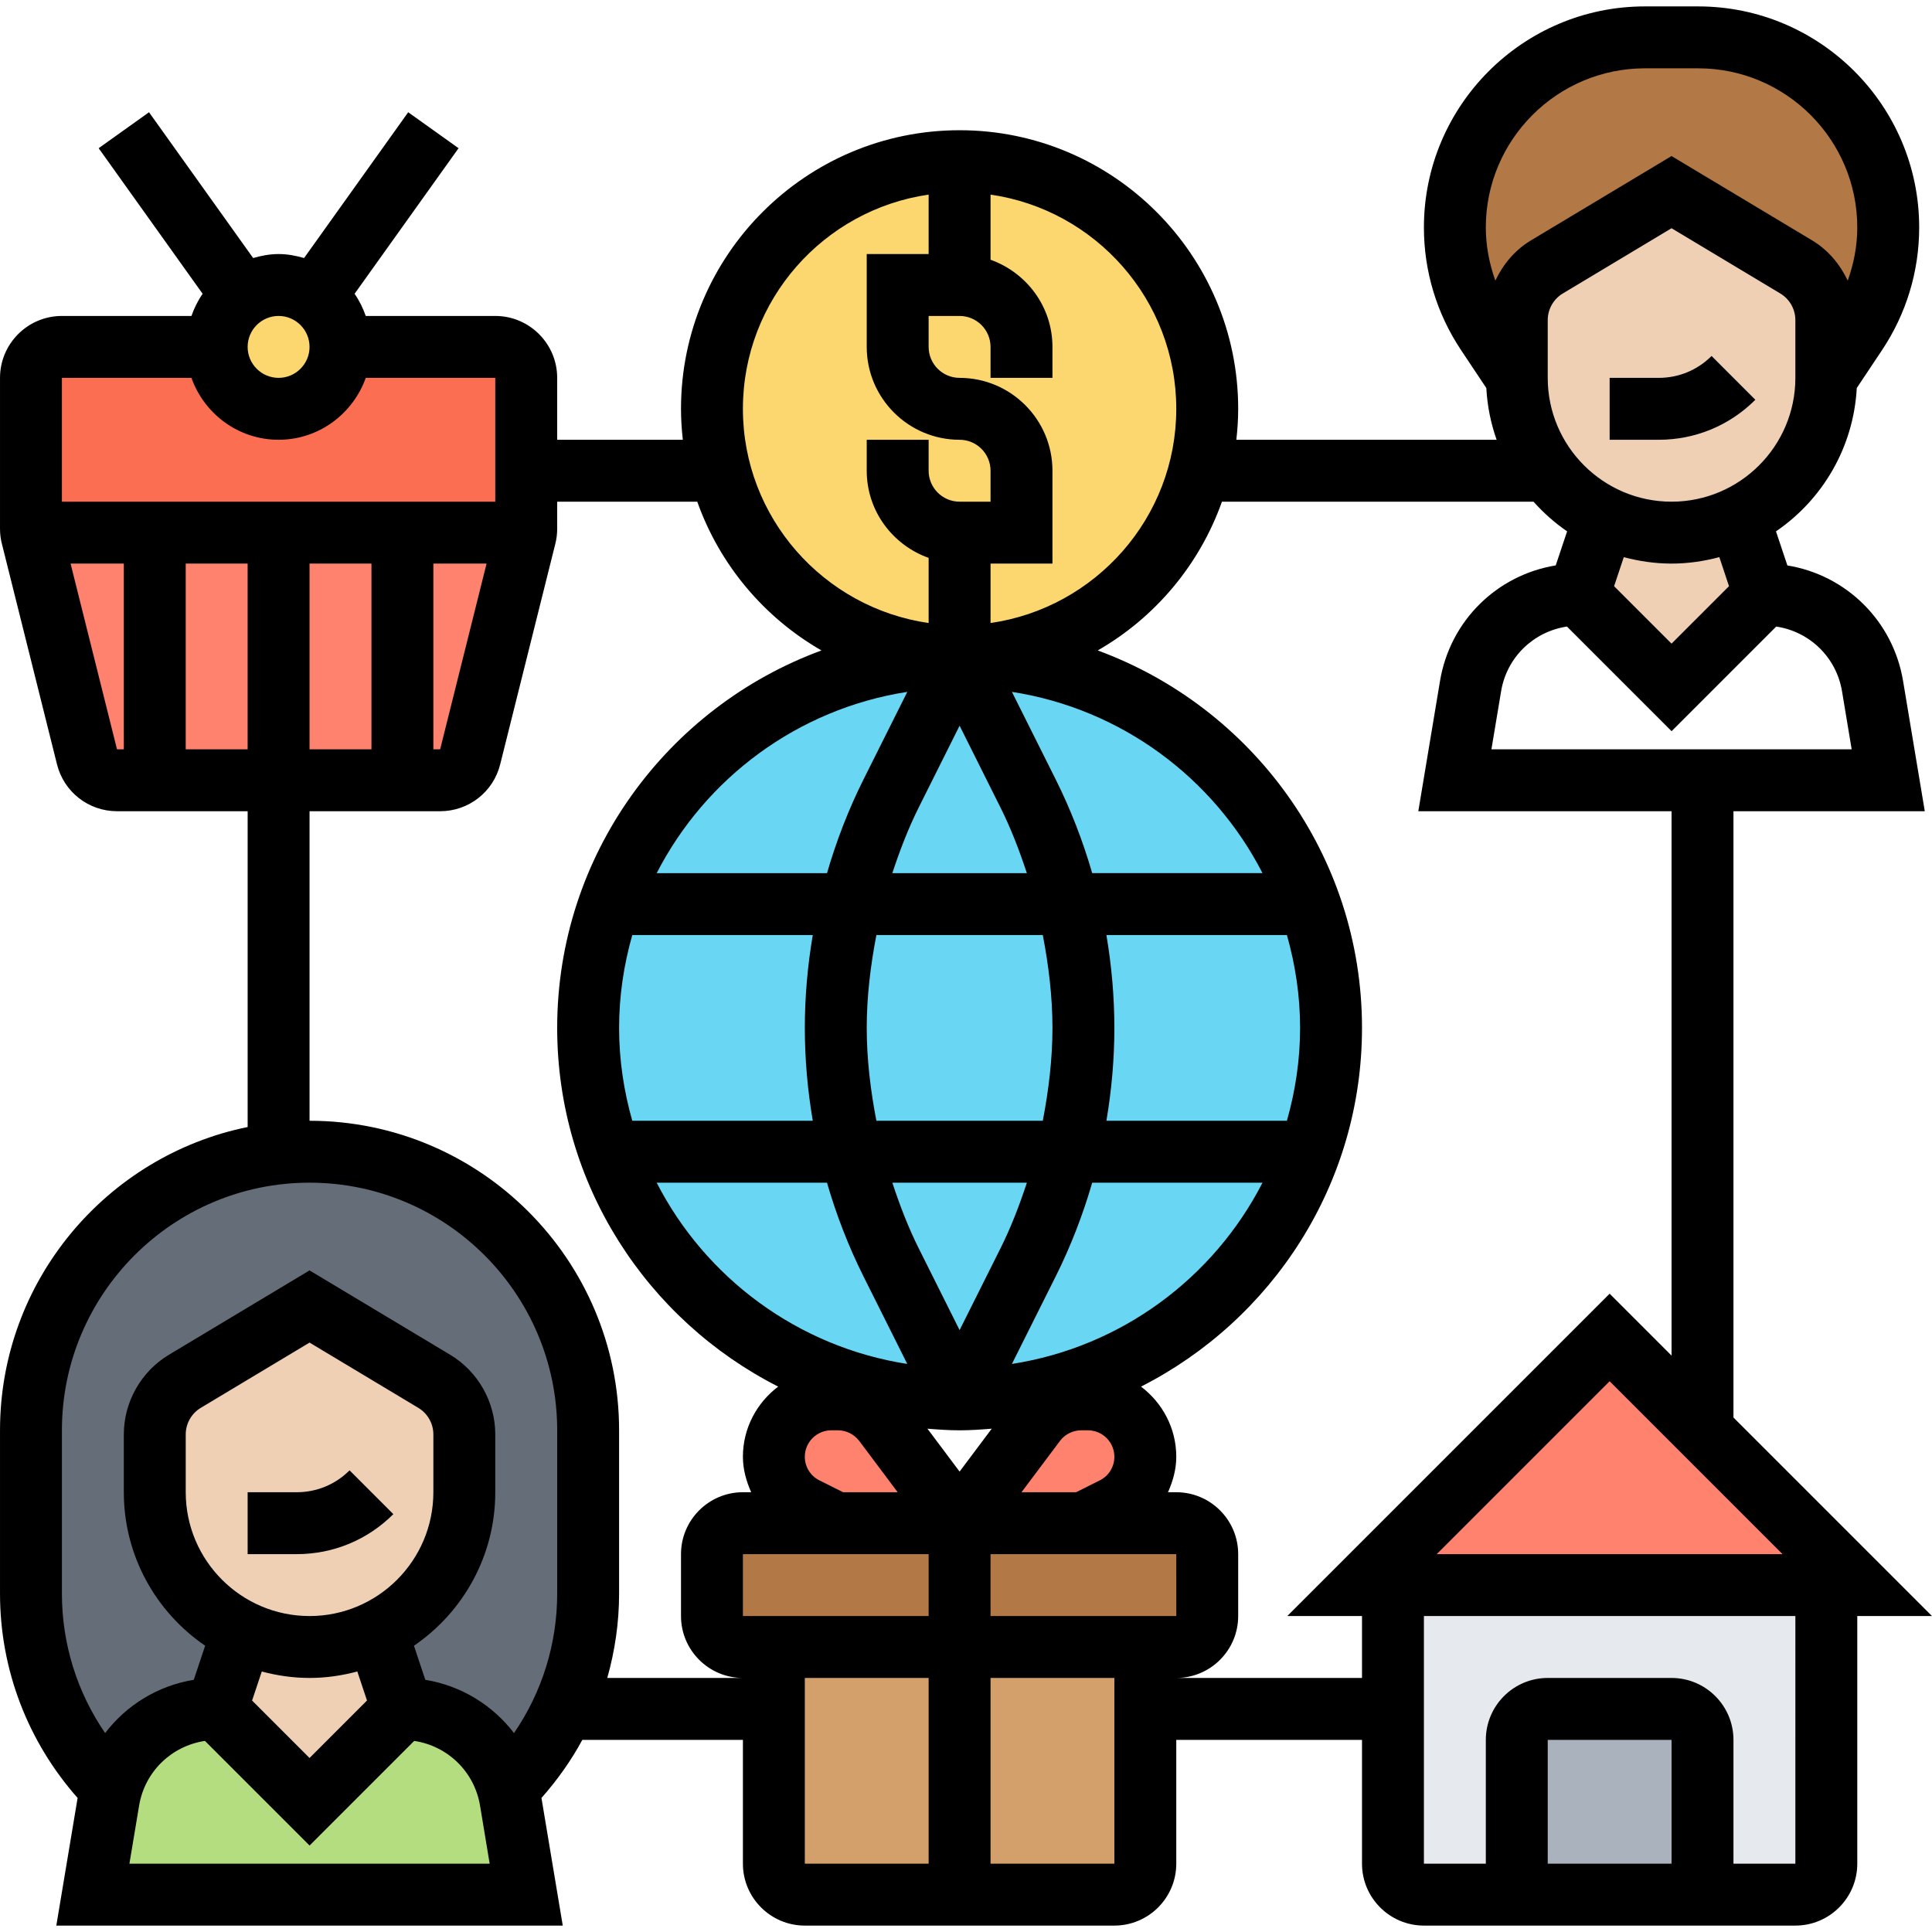 <svg id="_x33_0" enable-background="new 0 0 62.414 62" height="512" viewBox="0 0 62.414 62" width="512" xmlns="http://www.w3.org/2000/svg"><g><g><g><path d="m25 53v7c0 .55.45 1 1 1h10c.55 0 1-.45 1-1v-7z" fill="#d3a06c"/></g><g><path d="m38 49h-14c-.55 0-1 .45-1 1v2c0 .55.45 1 1 1h14c.55 0 1-.45 1-1v-2c0-.55-.45-1-1-1z" fill="#b27946"/></g><g><path d="m37 46.85c0 .71-.4 1.35-1.02 1.66l-.98.49h-4l2.44-3.26c.22-.29.52-.51.85-.63.2-.07.42-.11.64-.11h.22c1.02 0 1.85.83 1.85 1.85z" fill="#ff826e"/></g><g><path d="m28.56 45.74 2.44 3.26h-4l-.98-.49c-.62-.31-1.02-.95-1.02-1.66 0-1.02.83-1.85 1.85-1.85h.22c.59 0 1.14.27 1.49.74z" fill="#ff826e"/></g><g><path d="m31 21c6.63 0 12 5.37 12 12 0 5.54-3.75 10.21-8.86 11.58-1 .28-2.05.42-3.14.42-6.63 0-12-5.37-12-12s5.37-12 12-12z" fill="#69d6f4"/></g><g><path d="m45 51v4 5c0 .55.45 1 1 1h12c.55 0 1-.45 1-1v-9z" fill="#e6e9ed"/></g><g><path d="m55 56v5h-6v-5c0-.55.45-1 1-1h4c.55 0 1 .45 1 1z" fill="#aab2bd"/></g><g><path d="m60 51h-1-14-1l8-8 3 3z" fill="#ff826e"/></g><g><path d="m10 58 3-3c1.6 0 2.99 1.07 3.41 2.59.03.12.06.24.08.37l.51 3.04h-14l.51-3.04c.02-.13.05-.25.08-.37.19-.7.59-1.31 1.12-1.75.62-.53 1.43-.84 2.29-.84z" fill="#b4dd7f"/></g><g><path d="m7.83 52.51-.83 2.49c-.86 0-1.67.31-2.29.84-.53.44-.93 1.05-1.12 1.75-1.66-1.68-2.59-3.95-2.59-6.32v-5.27c0-4.97 4.03-9 9-9 2.48 0 4.74 1.01 6.36 2.64 1.63 1.62 2.64 3.88 2.64 6.36v5.27c0 1.3-.28 2.57-.81 3.73-.43.95-1.03 1.83-1.78 2.59-.42-1.52-1.81-2.59-3.41-2.59l-.83-2.49c1.68-.81 2.83-2.53 2.83-4.51v-1.87c0-.7-.37-1.35-.97-1.71l-4.03-2.42-4.03 2.42c-.6.36-.97 1.01-.97 1.71v1.87c0 1.38.56 2.63 1.46 3.54z" fill="#656d78"/></g><g><path d="m61 7.14c0 1.21-.36 2.4-1.03 3.41l-.97 1.45v-1.87c0-.7-.37-1.35-.97-1.71l-4.03-2.42-4.03 2.42c-.6.36-.97 1.01-.97 1.71v1.87l-.97-1.45c-.67-1.01-1.03-2.2-1.03-3.41 0-1.7.69-3.23 1.8-4.34s2.64-1.8 4.34-1.8h1.72c3.39 0 6.14 2.75 6.14 6.14z" fill="#b27946"/></g><g><path d="m51.83 16.51 2.17.49c.78 0 1.52-.18 2.17-.49l.83 2.49-3 3-3-3z" fill="#f0d0b4"/></g><g><path d="m59 12c0 1.98-1.15 3.7-2.83 4.51-.65.31-1.39.49-2.17.49l-2.17-.49-1.37-.97c-.17-.17-.32-.35-.46-.54-.63-.83-1-1.87-1-3v-1.87c0-.7.37-1.35.97-1.71l4.03-2.42 4.03 2.42c.6.36.97 1.01.97 1.71z" fill="#f0d0b4"/></g><g><path d="m7.83 52.51 2.17.49c.78 0 1.52-.18 2.17-.49l.83 2.49-3 3-3-3z" fill="#f0d0b4"/></g><g><path d="m15 48c0 1.98-1.15 3.7-2.83 4.51-.65.31-1.39.49-2.17.49l-2.17-.49-1.37-.97c-.9-.91-1.46-2.16-1.46-3.54v-1.87c0-.7.37-1.35.97-1.71l4.03-2.42 4.03 2.42c.6.36.97 1.01.97 1.71z" fill="#f0d0b4"/></g><g><path d="m16.99 17c0 .04-.01.08-.02.12l-1.78 7.12c-.11.45-.51.76-.97.76h-10.44c-.46 0-.86-.31-.97-.76l-1.78-7.12c-.01-.04-.02-.08-.01-.12z" fill="#ff826e"/></g><g><path d="m16 11h-14c-.55 0-1 .45-1 1v4.88c0 .04 0 .08.02.12h15.97c.01-.04.01-.08.01-.12v-1.88-3c0-.55-.45-1-1-1z" fill="#fc6e51"/></g><g><path d="m10.16 9.37c.51.37.84.96.84 1.63 0 1.1-.9 2-2 2s-2-.9-2-2c0-.67.33-1.26.84-1.63.33-.24.73-.37 1.16-.37s.83.13 1.16.37z" fill="#fcd770"/></g><g><path d="m39 13c0 .69-.09 1.36-.25 2-.89 3.45-4.02 6-7.75 6s-6.86-2.55-7.75-6c-.16-.64-.25-1.31-.25-2 0-4.42 3.58-8 8-8s8 3.58 8 8z" fill="#fcd770"/></g></g><g><path d="m62.414 52-6.414-6.414v-19.586h6.181l-.701-4.205c-.324-1.951-1.844-3.427-3.738-3.735l-.368-1.101c1.499-1.023 2.505-2.708 2.61-4.631l.817-1.226c.784-1.177 1.199-2.546 1.199-3.961 0-3.938-3.203-7.141-7.141-7.141h-1.719c-3.937 0-7.14 3.203-7.14 7.141 0 1.415.415 2.785 1.199 3.961l.817 1.226c.032.584.146 1.144.333 1.672h-8.409c.038-.329.06-.662.06-1 0-4.962-4.037-9-9-9s-9 4.038-9 9c0 .338.022.671.059 1h-4.059v-2c0-1.103-.897-2-2-2h-4.184c-.091-.256-.208-.497-.361-.716l3.359-4.703-1.627-1.162-3.364 4.71c-.264-.076-.536-.129-.823-.129s-.559.053-.822.129l-3.364-4.71-1.627 1.162 3.359 4.703c-.153.219-.271.46-.362.716h-4.184c-1.103 0-2 .897-2 2v4.877c0 .167.021.333.061.485l1.78 7.123c.222.892 1.02 1.515 1.94 1.515h4.219v10.202c-4.559.929-8 4.969-8 9.798v5.272c0 2.457.893 4.777 2.507 6.605l-.688 4.123h16.361l-.688-4.123c.513-.581.959-1.207 1.32-1.877h5.188v4c0 1.103.897 2 2 2h10c1.103 0 2-.897 2-2v-4h6v4c0 1.103.897 2 2 2h12c1.103 0 2-.897 2-2v-8zm-4.828-2h-11.172l5.586-5.586zm1.921-27.876.312 1.876h-11.638l.313-1.877c.184-1.102 1.051-1.928 2.127-2.089l3.38 3.38 3.38-3.38c1.075.161 1.942.987 2.126 2.09zm-3.651-3.394-1.856 1.856-1.856-1.856.313-.938c.493.131 1.009.208 1.543.208s1.05-.077 1.544-.209zm2.144-6.73c0 2.206-1.794 4-4 4s-4-1.794-4-4v-1.868c0-.349.186-.678.485-.857l3.515-2.109 3.515 2.109c.299.18.485.508.485.857zm-4.859-10h1.719c2.834 0 5.14 2.306 5.14 5.141 0 .592-.112 1.169-.308 1.718-.25-.528-.635-.991-1.148-1.299l-4.544-2.726-4.544 2.726c-.514.308-.898.77-1.148 1.299-.196-.549-.308-1.126-.308-1.718 0-2.835 2.306-5.141 5.141-5.141zm-15.141 11c0 3.519-2.614 6.432-6 6.92v-1.92h2v-3c0-1.654-1.346-3-3-3-.552 0-1-.449-1-1v-1h1c.552 0 1 .449 1 1v1h2v-1c0-1.302-.839-2.402-2-2.816v-2.104c3.386.488 6 3.401 6 6.92zm-6 39v-2h6l.001 2zm-8 0v-2h6v2zm2.473-4.382c-.292-.145-.473-.438-.473-.764 0-.471.384-.854.854-.854h.219c.268 0 .522.128.684.342l1.243 1.658h-1.764zm7.527-14.618c0 1.007-.122 2.01-.312 3h-5.376c-.19-.99-.312-1.993-.312-3s.122-2.01.312-3h5.376c.19.99.312 1.993.312 3zm-3 9.763-1.316-2.633c-.343-.685-.617-1.402-.857-2.13h4.347c-.24.728-.514 1.445-.857 2.13zm-2.173-14.763c.24-.728.514-1.445.857-2.13l1.316-2.633 1.316 2.633c.343.685.617 1.402.857 2.13zm-.932-3.025c-.484.969-.876 1.983-1.178 3.025h-5.502c1.578-3.076 4.559-5.307 8.096-5.856zm-7.895 8.025c0-1.041.155-2.045.426-3h5.831c-.168.991-.257 1.995-.257 3s.089 2.009.257 3h-5.831c-.271-.955-.426-1.959-.426-3zm6.716 5c.302 1.041.694 2.056 1.178 3.025l1.416 2.831c-3.537-.549-6.518-2.781-8.096-5.856zm8.811 9.618-.763.382h-1.764l1.243-1.658c.161-.214.416-.342.684-.342h.219c.47 0 .854.383.854.854 0 .326-.181.619-.473.764zm-4.527-.285-1.039-1.386c.344.028.688.053 1.039.053s.695-.025 1.039-.053zm1.69-3.477 1.416-2.831c.484-.969.876-1.983 1.178-3.025h5.502c-1.578 3.076-4.559 5.307-8.096 5.856zm9.31-10.856c0 1.041-.155 2.045-.426 3h-5.831c.168-.991.257-1.995.257-3s-.089-2.009-.257-3h5.831c.271.955.426 1.959.426 3zm-6.716-5c-.302-1.041-.694-2.056-1.178-3.025l-1.416-2.831c3.537.549 6.518 2.781 8.096 5.856zm-5.284-21.92v1.92h-2v3c0 1.654 1.346 3 3 3 .552 0 1 .449 1 1v1h-1c-.552 0-1-.449-1-1v-1h-2v1c0 1.302.839 2.402 2 2.816v2.104c-3.386-.488-6-3.401-6-6.92s2.614-6.432 6-6.92zm-18 11.92v6h-2v-6zm2 0h1.719l-1.5 6h-.219zm-4-7c0 .551-.448 1-1 1s-1-.449-1-1 .448-1 1-1 1 .449 1 1zm-3.816 1c.414 1.161 1.514 2 2.816 2s2.402-.839 2.816-2h4.184v4h-14v-4zm-2.404 12-1.5-6h1.72v6zm2.22 0v-6h2v6zm-1.819 36 .313-1.877c.184-1.102 1.051-1.928 2.127-2.089l3.38 3.38 3.38-3.38c1.076.161 1.943.987 2.127 2.09l.311 1.876zm5.819-8c-2.206 0-4-1.794-4-4v-1.868c0-.349.186-.678.485-.857l3.515-2.109 3.515 2.109c.3.18.485.508.485.857v1.868c0 2.206-1.794 4-4 4zm0 2c.534 0 1.05-.077 1.543-.209l.313.938-1.856 1.857-1.856-1.856.313-.938c.493.131 1.009.208 1.543.208zm8-2.728c0 1.632-.491 3.189-1.395 4.509-.691-.903-1.705-1.532-2.865-1.721l-.367-1.101c1.584-1.082 2.627-2.9 2.627-4.959v-1.868c0-1.048-.558-2.034-1.456-2.572l-4.544-2.726-4.544 2.726c-.898.539-1.456 1.524-1.456 2.572v1.868c0 2.059 1.043 3.877 2.627 4.958l-.367 1.102c-1.159.189-2.174.817-2.864 1.721-.905-1.321-1.396-2.878-1.396-4.509v-5.272c0-4.411 3.589-8 8-8s8 3.589 8 8zm1.618 2.728c.248-.878.382-1.792.382-2.728v-5.272c0-5.514-4.486-10-10-10v-10h4.219c.92 0 1.718-.623 1.94-1.515l1.779-7.116c.041-.159.062-.325.062-.492v-.877h4.525c.725 2.04 2.16 3.742 4.013 4.806-4.973 1.826-8.538 6.595-8.538 12.194 0 5.058 2.91 9.44 7.139 11.588-.688.521-1.139 1.339-1.139 2.266 0 .408.109.789.267 1.146h-.267c-1.103 0-2 .897-2 2v2c0 1.103.897 2 2 2zm6.382 0h4v6h-4zm6 6v-6h4v6zm6-6c1.103 0 2-.897 2-2v-2c0-1.103-.897-2-2-2h-.267c.158-.357.267-.738.267-1.146 0-.927-.451-1.745-1.139-2.266 4.229-2.148 7.139-6.53 7.139-11.588 0-5.599-3.565-10.368-8.538-12.194 1.853-1.063 3.289-2.765 4.013-4.806h10.065c.323.36.685.685 1.086.958l-.368 1.101c-1.895.309-3.414 1.785-3.738 3.735l-.701 4.206h8.181v17.586l-2-2-10.414 10.414h2.414v2zm16 6h-4v-4h4zm4 0h-2v-4c0-1.103-.897-2-2-2h-4c-1.103 0-2 .897-2 2v4h-2v-8h12z"/><path d="m53.586 12h-1.586v2h1.586c1.179 0 2.287-.459 3.121-1.292l-1.414-1.415c-.456.456-1.063.707-1.707.707z"/><path d="m9.586 48h-1.586v2h1.586c1.179 0 2.287-.459 3.121-1.292l-1.414-1.415c-.456.456-1.063.707-1.707.707z"/></g></g></svg>
